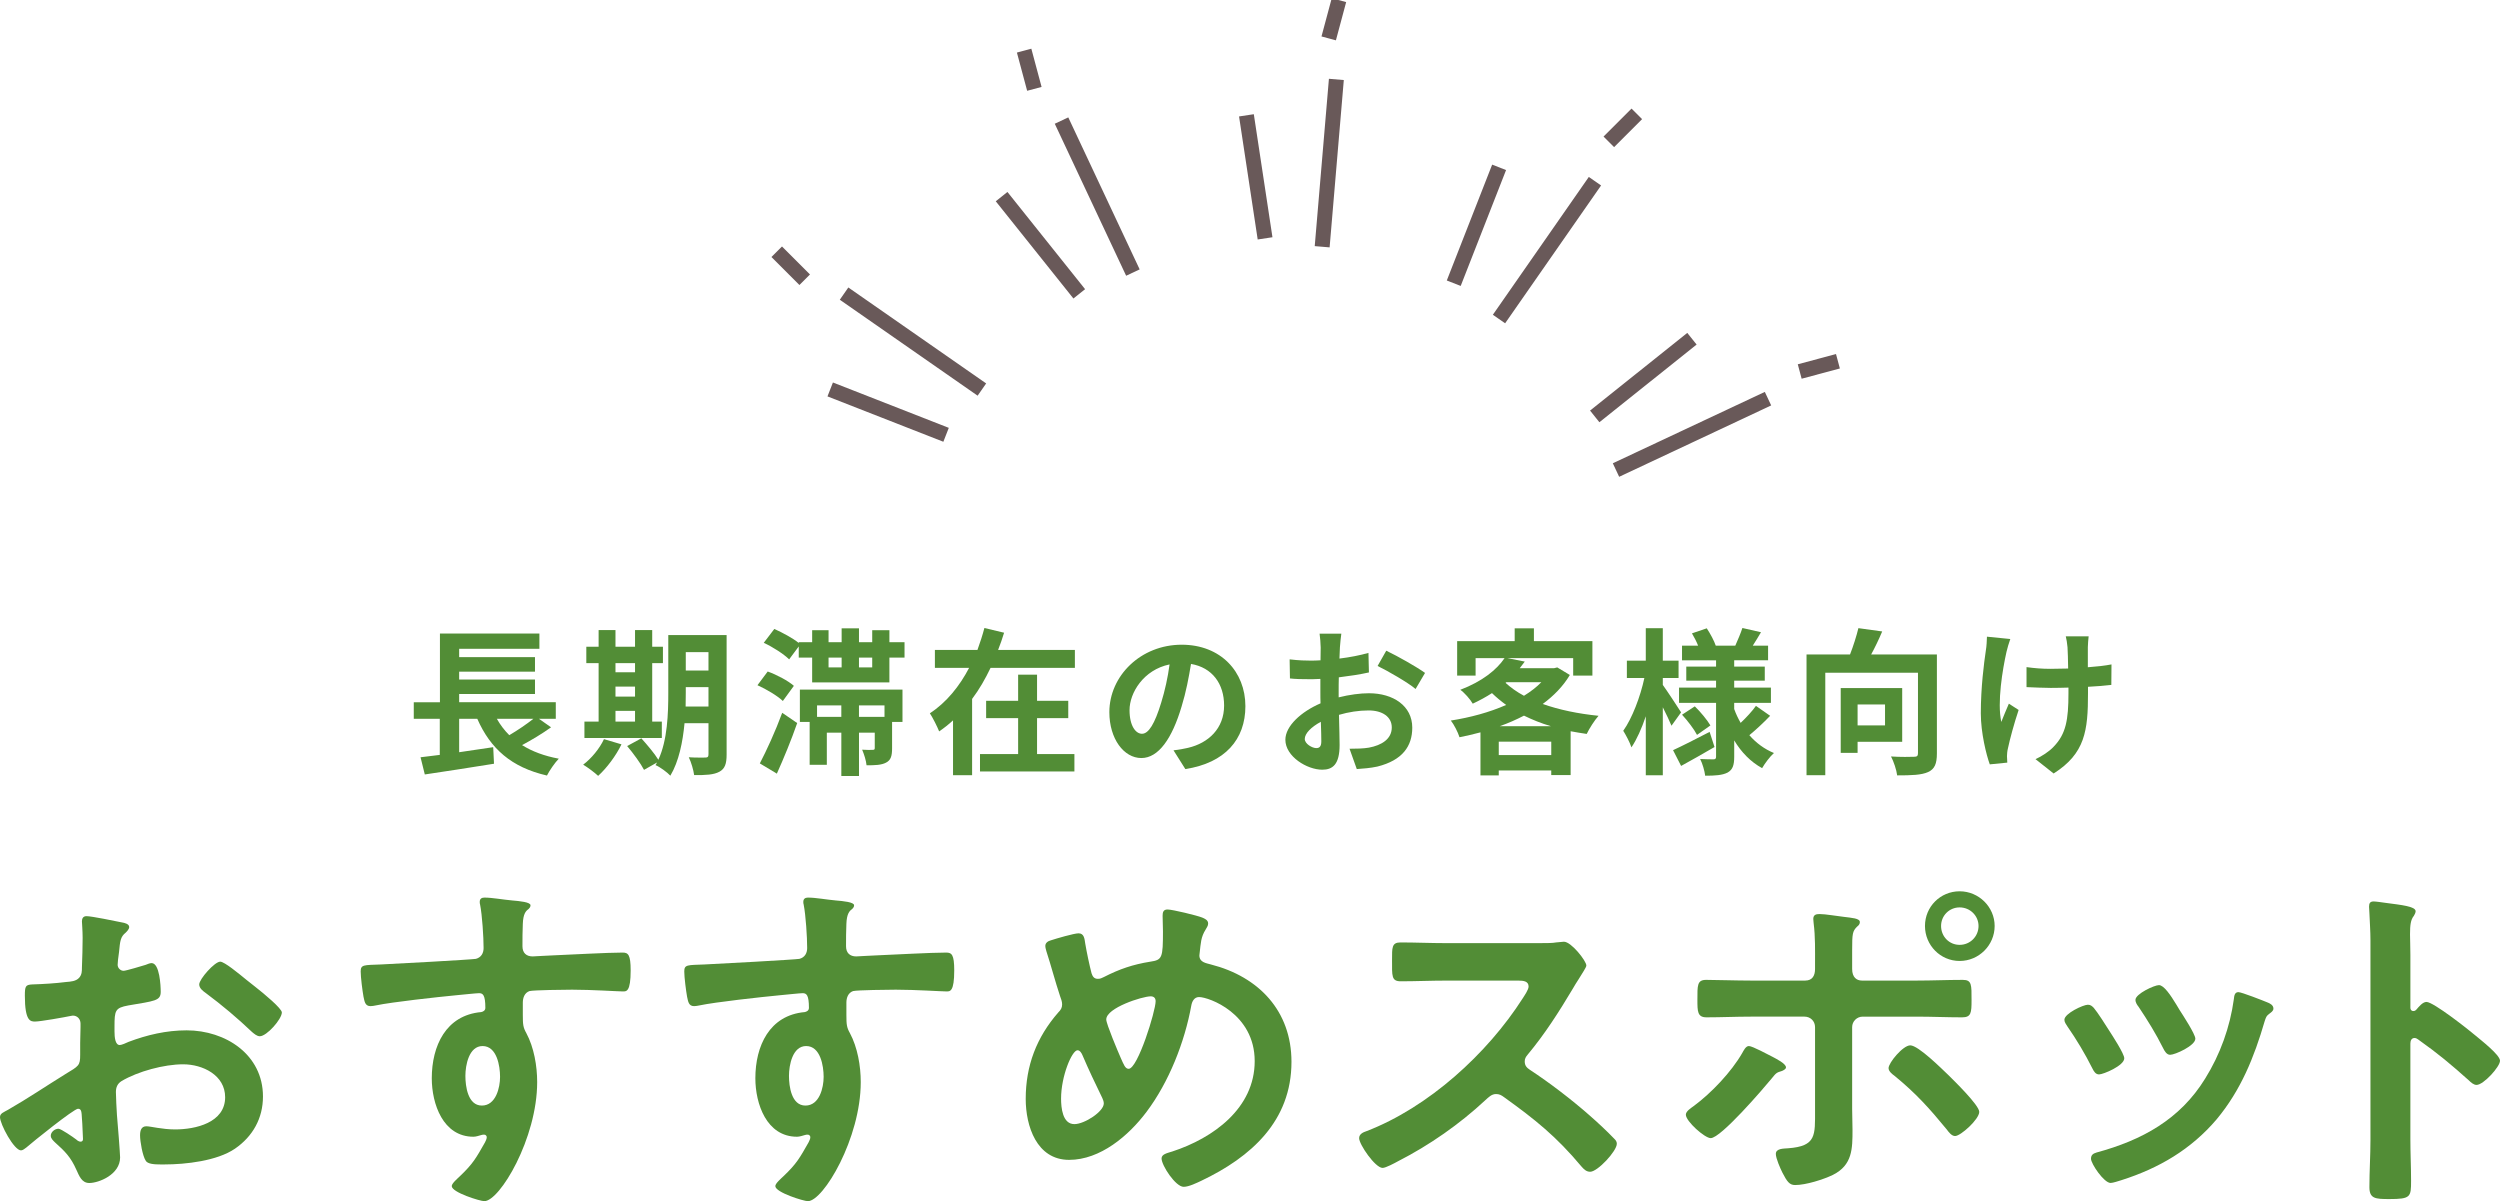 <?xml version="1.0" encoding="UTF-8"?><svg id="_レイヤー_2" xmlns="http://www.w3.org/2000/svg" xmlns:xlink="http://www.w3.org/1999/xlink" viewBox="0 0 285.557 137.199"><defs><style>.cls-1,.cls-2{fill:none;}.cls-3{clip-path:url(#clippath);}.cls-4{fill:#528d36;}.cls-2{stroke:#695959;stroke-miterlimit:10;stroke-width:1.706px;}</style><clipPath id="clippath"><polygon class="cls-1" points="75.211 0 216.211 0 216.211 47 145.211 70 75.211 47 75.211 0"/></clipPath></defs><g id="contents"><g><g><path class="cls-4" d="m8.918,126.642c-.48,0-5.239,3.839-5.919,4.438-.16.121-.4.32-.6.32-.8,0-2.399-3-2.399-3.799,0-.44.44-.561.92-.84,2.24-1.28,4.359-2.72,6.559-4.08,1.52-.92,1.68-.959,1.68-2.199v-1.359c0-.6.04-1.2.04-1.801v-.399c0-.52-.36-.919-.88-.919-.08,0-.16.039-.24.039-.76.16-3.479.641-4.079.641-.52,0-1.16-.041-1.16-2.96,0-1.08.08-1.239.84-1.28,1.24-.039,2.64-.119,3.879-.279.52-.04,1.12-.08,1.48-.48.32-.359.32-.76.32-1.199.04-1.12.08-2.24.08-3.359,0-.801-.08-1.721-.08-1.88,0-.32.12-.601.52-.601.6,0,3.279.561,4.079.721.24.039.8.16.8.52,0,.24-.24.48-.4.641-.6.479-.64.959-.76,2.199-.04.24-.08.56-.12.92,0,.16-.04.399-.04.56,0,.36.32.681.68.681.28,0,2.12-.561,2.52-.681.2-.08.48-.2.68-.2.92,0,1.04,2.6,1.04,3.279,0,1.04-.68,1.04-3.719,1.561-1.48.279-1.56.56-1.56,2.399v.56c0,.68.08,1.561.6,1.561.2,0,.76-.24,1-.36,2.12-.8,4.319-1.319,6.639-1.319,4.439,0,8.719,2.759,8.719,7.559,0,2.479-1.16,4.559-3.2,5.959-2.04,1.399-5.639,1.799-8.039,1.799h-.48c-.64,0-1.48-.039-1.68-.439-.36-.561-.64-2.199-.64-2.88,0-.52.12-1.04.72-1.04.48,0,1.8.36,3.279.36,2.32,0,5.719-.76,5.719-3.679,0-2.52-2.56-3.76-4.799-3.76-2.16,0-5.159.8-7.039,1.92-.44.279-.64.68-.64,1.239,0,.479.08,2.079.12,2.64.08.84.36,4.439.36,4.84,0,1.959-2.439,2.919-3.52,2.919-.88,0-1.16-.84-1.479-1.521-.64-1.439-1.28-2.079-2.44-3.119-.2-.199-.48-.439-.48-.76,0-.439.48-.8.88-.8.28,0,1.68.96,2.04,1.239.12.121.32.24.479.24.24,0,.28-.16.28-.319,0-.04-.08-1.681-.08-1.76,0-.2-.04-.399-.04-.56-.04-.721-.04-1.12-.44-1.12Zm20.197-13.958c1.08.84,3.079,2.52,3.079,2.959,0,.761-1.719,2.721-2.52,2.721-.32,0-.64-.28-.88-.48-1.68-1.6-3.439-3.08-5.319-4.479-.28-.201-.72-.521-.72-.961,0-.6,1.759-2.6,2.399-2.6.48,0,2.12,1.36,3,2.08.32.24.64.52.96.76Z"/><path class="cls-4" d="m58.437,102.846c.96.08,2.16.199,2.16.56,0,.2-.12.319-.24.44-.28.199-.6.52-.64,1.68-.04.84-.04,1.719-.04,2.559,0,.76.44,1.16,1.16,1.16.32,0,1.88-.119,2.32-.119,1.959-.08,6.239-.32,7.958-.32.64,0,.92.24.92,2.039,0,2.439-.48,2.4-.88,2.4-.56,0-3.559-.201-5.799-.201-.72,0-4.439.041-4.879.16-.56.201-.76.76-.76,1.32v1.4c0,1.119.04,1.439.4,2.079.88,1.64,1.24,3.759,1.24,5.599,0,6.439-4.279,13.598-6.039,13.598-.48,0-3.719-1-3.719-1.719,0-.32.68-.881.92-1.12,1.52-1.44,1.879-2.12,2.879-3.88.08-.199.2-.359.2-.6,0-.12-.12-.279-.28-.279-.12,0-.2,0-.32.039-.28.08-.64.2-.92.2-3.479,0-4.759-3.759-4.759-6.679,0-3.68,1.6-7.199,5.639-7.559.2-.04.48-.16.48-.48,0-1.479-.28-1.68-.72-1.68-.32,0-2.16.2-2.64.24-2.08.2-7.239.76-9.159,1.16-.2.039-.4.08-.6.08-.64,0-.68-.561-.8-1.08-.12-.68-.32-2.199-.32-2.88,0-.8.36-.72,2.32-.8,1.08-.04,10.478-.56,10.838-.64.6-.16.88-.64.88-1.239,0-1.24-.16-3.76-.4-4.96-.04-.12-.04-.2-.04-.319,0-.32.2-.48.52-.48.92,0,2.16.24,3.12.32Zm-5.279,20.036c0,1.2.28,3.399,1.88,3.399s2.08-2.039,2.08-3.279-.36-3.52-2-3.52c-1.56,0-1.96,2.199-1.96,3.399Z"/><path class="cls-4" d="m95.397,102.846c.96.08,2.16.199,2.16.56,0,.2-.12.319-.24.44-.28.199-.6.52-.64,1.68-.04.84-.04,1.719-.04,2.559,0,.76.44,1.16,1.16,1.16.32,0,1.88-.119,2.32-.119,1.959-.08,6.239-.32,7.958-.32.64,0,.92.24.92,2.039,0,2.439-.48,2.4-.88,2.4-.56,0-3.559-.201-5.799-.201-.72,0-4.439.041-4.879.16-.56.201-.76.76-.76,1.32v1.4c0,1.119.04,1.439.4,2.079.88,1.64,1.24,3.759,1.24,5.599,0,6.439-4.279,13.598-6.039,13.598-.48,0-3.719-1-3.719-1.719,0-.32.68-.881.92-1.12,1.52-1.44,1.88-2.12,2.879-3.88.08-.199.2-.359.2-.6,0-.12-.12-.279-.28-.279-.12,0-.2,0-.32.039-.28.08-.64.2-.92.2-3.479,0-4.759-3.759-4.759-6.679,0-3.68,1.6-7.199,5.639-7.559.2-.04.48-.16.48-.48,0-1.479-.28-1.68-.72-1.68-.32,0-2.16.2-2.64.24-2.08.2-7.239.76-9.159,1.16-.2.039-.4.08-.6.08-.64,0-.68-.561-.8-1.08-.12-.68-.32-2.199-.32-2.88,0-.8.36-.72,2.32-.8,1.08-.04,10.478-.56,10.838-.64.6-.16.88-.64.88-1.239,0-1.24-.16-3.76-.4-4.96-.04-.12-.04-.2-.04-.319,0-.32.2-.48.52-.48.92,0,2.16.24,3.12.32Zm-5.279,20.036c0,1.2.28,3.399,1.88,3.399s2.08-2.039,2.08-3.279-.36-3.52-2-3.52c-1.56,0-1.96,2.199-1.96,3.399Z"/><path class="cls-4" d="m137.317,104.805c.28.12.68.28.68.68,0,.281-.16.44-.28.681-.56.88-.56,1.6-.68,2.6,0,.079-.04.28-.04.36,0,.799.76.879,1.32,1.039,5.479,1.4,9.199,5.319,9.199,11.118,0,6.759-4.6,10.878-10.319,13.598-.52.24-1.4.681-2,.681-.919,0-2.52-2.44-2.52-3.24,0-.48.6-.6,1.24-.8,4.639-1.52,9.398-4.919,9.398-10.318,0-5.438-5.239-7.318-6.359-7.318-.56,0-.8.52-.88.96-.76,4.199-2.56,8.758-5.119,12.158-2.04,2.719-5.279,5.479-8.838,5.479-3.719,0-4.959-3.879-4.959-6.959,0-3.799,1.24-7.039,3.719-9.879.28-.279.44-.52.44-.919,0-.32-.12-.64-.24-.96-.56-1.68-1-3.399-1.56-5.119-.04-.16-.12-.4-.12-.6,0-.36.32-.561.64-.641.6-.199,2.64-.799,3.159-.799.64,0,.68.639.76,1.159.16.96.48,2.479.72,3.399.12.359.28.64.72.64.28,0,.44-.079.68-.2,1.8-.92,3.319-1.439,5.319-1.76,1.36-.199,1.44-.439,1.44-3.479,0-.6-.04-1.2-.04-1.76,0-.4.08-.721.56-.721.56,0,3.359.68,3.959.92Zm-11.398,20.637c-.8-1.64-1.56-3.239-2.28-4.919-.08-.2-.28-.56-.56-.56-.64,0-1.88,2.959-1.88,5.519,0,1.04.16,2.919,1.52,2.919,1.16,0,3.359-1.439,3.359-2.359,0-.239-.08-.399-.16-.6Zm.44-8.998c0,.52,1.36,3.719,1.64,4.359.36.799.52,1.279.92,1.279,1.04,0,3.08-6.599,3.08-7.719,0-.359-.2-.56-.56-.56-.96,0-5.079,1.319-5.079,2.64Z"/><path class="cls-4" d="m176.037,107.725c.64,0,1.319,0,1.72-.08.24,0,.641-.08.88-.08.84,0,2.56,2.199,2.56,2.72,0,.2-.439.84-.88,1.56-.239.359-.479.76-.64,1.04-1.6,2.68-3.199,5.199-5.199,7.599-.2.24-.32.439-.32.76,0,.48.24.721.6.96,2.2,1.44,4.76,3.399,6.76,5.159.959.84,1.959,1.76,2.879,2.72.16.159.28.319.28.56,0,.84-2.2,3.199-3.04,3.199-.439,0-.719-.279-1-.6-2.879-3.439-5.278-5.359-8.838-7.918-.32-.24-.561-.36-.92-.36-.52,0-.88.399-1.199.68-2.96,2.759-6.399,5.159-9.999,6.999-.36.199-1.399.76-1.759.76-.84,0-2.68-2.68-2.68-3.399,0-.479.479-.681.84-.8,7.078-2.72,13.797-8.839,17.836-15.158.201-.319.68-1,.68-1.359,0-.6-.559-.68-1.159-.68h-8.278c-1.72,0-3.439.08-5.159.08-1.08,0-1-.6-1-2.439,0-1.4-.04-2,.96-2,1.72,0,3.439.08,5.199.08h10.878Z"/><path class="cls-4" d="m203.999,121.922c0,.2-.279.32-.439.4-.68.199-.68.24-1.24.92-.92,1.119-5.759,6.759-6.918,6.759-.68,0-2.84-1.92-2.84-2.68,0-.399.6-.76.92-1,2-1.479,4.279-3.88,5.52-6.039.159-.28.399-.8.76-.8.399,0,2.239,1,2.719,1.24.36.199,1.52.76,1.52,1.199Zm2.2-9.918c.84,0,1.12-.6,1.12-1.32v-.56c0-1.56.039-3.119-.16-4.679,0-.16-.04-.32-.04-.48,0-.479.319-.56.72-.56.68,0,2,.239,2.76.319.92.121,1.84.16,1.84.601,0,.239-.16.399-.32.52-.52.521-.561.8-.561,2.68v2.159c0,.961.521,1.32,1.121,1.32h6.278c1.72,0,3.479-.08,5.239-.08,1.039,0,1,.561,1,2.32,0,1.439-.041,1.959-1.08,1.959-1.72,0-3.439-.08-5.159-.08h-6.199c-.64,0-1.2.52-1.2,1.199v9.359c0,.8.041,1.56.041,2.359,0,2.16,0,4.039-2.24,5.159-1.08.521-3.079,1.159-4.318,1.159-.641,0-.92-.399-1.44-1.399-.24-.479-.76-1.64-.76-2.159,0-.641.92-.6,1.399-.641,3.24-.239,3.08-1.479,3.08-4.359v-9.479c0-.68-.521-1.199-1.2-1.199h-6.159c-1.68,0-3.359.08-5.039.08-1.039,0-1.039-.68-1.039-2,0-1.639-.041-2.279.999-2.279s3.439.08,5.079.08h6.239Zm16.356,10.799c.641.639,3.52,3.439,3.52,4.199,0,.84-2.119,2.759-2.759,2.759-.399,0-.72-.44-.96-.76-2-2.439-3.52-4.119-5.959-6.119-.279-.2-.68-.52-.68-.88,0-.6,1.64-2.6,2.479-2.6.92,0,3.599,2.68,4.358,3.4Zm5.279-17.037c0,2.199-1.799,3.998-3.999,3.998s-3.959-1.799-3.959-3.998,1.76-3.96,3.959-3.96,3.999,1.8,3.999,3.96Zm-6.119,0c0,1.199.92,2.158,2.12,2.158s2.159-.959,2.159-2.158c0-1.16-.959-2.12-2.159-2.12s-2.12.96-2.12,2.12Z"/><path class="cls-4" d="m239.16,115.123c.44.52,1.36,1.96,1.76,2.6.36.561,1.72,2.64,1.72,3.16,0,.84-2.4,1.84-2.88,1.84-.399,0-.6-.36-.76-.681-.84-1.68-1.8-3.279-2.88-4.839-.119-.2-.319-.439-.319-.721,0-.719,2.159-1.719,2.679-1.719.32,0,.48.16.681.359Zm19.796-.64c.32.12.721.319.721.72,0,.28-.28.439-.48.6-.32.24-.359.36-.52.84-1.199,4.119-2.72,7.879-5.479,11.199-2.92,3.439-6.6,5.599-10.879,6.958-.279.08-.959.32-1.24.32-.76,0-2.239-2.2-2.239-2.76,0-.44.24-.6.64-.72,5.16-1.4,9.52-3.76,12.398-8.438,1.72-2.76,2.84-5.88,3.279-9.079.04-.359.08-.799.52-.799.36,0,2.8.959,3.279,1.159Zm-9.998.88c.36.561,1.801,2.76,1.801,3.279,0,.8-2.32,1.84-2.881,1.84-.399,0-.639-.439-.799-.76-.84-1.68-1.76-3.16-2.8-4.719-.16-.201-.36-.48-.36-.801,0-.68,2.16-1.68,2.68-1.68.561,0,1.32,1.12,2,2.24l.359.6Z"/><path class="cls-4" d="m277.158,114.443c.8,0,4.8,3.16,5.599,3.84.561.479,2.801,2.199,2.801,2.879s-1.881,2.76-2.68,2.76c-.32,0-.641-.279-.881-.52-2.159-1.92-3.439-3-5.799-4.68-.119-.08-.24-.16-.399-.16-.36,0-.479.32-.479.641v10.918c0,1.6.08,3.159.08,4.759,0,1.84-.041,2.079-2.48,2.079-1.6,0-2.279-.039-2.279-1.359,0-1.799.119-3.6.119-5.398v-22.797c0-1.039-.079-2.119-.119-3.119,0-.2-.04-.561-.04-.72,0-.399.12-.601.521-.601.239,0,1.079.121,1.359.16,1.799.24,3.439.4,3.439.96,0,.16-.12.4-.2.521-.36.439-.44,1.039-.44,2.119,0,.6.041,1.359.041,2.359v6c0,.319.199.399.319.399.16,0,.239-.04.36-.16.279-.319.719-.88,1.159-.88Z"/></g><g><path class="cls-4" d="m62.944,83.074c-1.026.738-2.233,1.459-3.313,2.035,1.152.721,2.539,1.242,4.195,1.549-.45.468-1.062,1.35-1.351,1.926-4.069-.936-6.464-3.078-7.958-6.481h-2.07v3.817c1.26-.18,2.593-.379,3.889-.576l.09,1.891c-2.755.449-5.726.9-7.904,1.225l-.486-1.963c.648-.072,1.387-.18,2.197-.271v-4.123h-2.971v-1.891h2.989v-7.851h11.361v1.747h-9.165v.954h8.661v1.656h-8.661v.9h8.661v1.656h-8.661v.937h11.037v1.891h-1.926l1.386.972Zm-6.194-.972c.396.702.864,1.314,1.422,1.872.954-.558,1.98-1.26,2.755-1.872h-4.177Z"/><path class="cls-4" d="m70.987,85.02c-.63,1.314-1.693,2.719-2.665,3.602-.396-.379-1.225-.99-1.71-1.279.936-.702,1.873-1.836,2.376-2.916l1.999.594Zm4.609-.721h-8.841v-1.872h1.621v-6.681h-1.405v-1.872h1.405v-1.909h1.926v1.909h2.233v-1.909h1.962v1.909h1.225v1.872h-1.225v6.681h1.099v1.872Zm-5.294-8.553v1.045h2.233v-1.045h-2.233Zm0,3.818h2.233v-1.135h-2.233v1.135Zm0,2.862h2.233v-1.225h-2.233v1.225Zm12.694,3.763c0,1.062-.198,1.621-.828,1.963s-1.548.396-2.881.378c-.072-.558-.342-1.494-.612-2.034.774.054,1.639.035,1.891.035.27,0,.36-.09.36-.377v-3.548h-2.736c-.198,2.125-.648,4.376-1.621,5.996-.342-.378-1.225-1.026-1.693-1.206.054-.108.126-.198.18-.307l-1.494.847c-.36-.702-1.225-1.891-1.927-2.72l1.621-.882c.648.721,1.494,1.711,1.944,2.449,1.044-2.251,1.134-5.294,1.134-7.635v-6.608h6.662v13.648Zm-2.071-5.491v-2.215h-2.593v.666c0,.468,0,.991-.018,1.549h2.61Zm-2.593-6.212v2.106h2.593v-2.106h-2.593Z"/><path class="cls-4" d="m89.418,80.068c-.594-.576-1.891-1.351-2.899-1.801l1.17-1.566c1.044.378,2.341,1.062,2.989,1.639l-1.26,1.729Zm-2.629,7.13c.738-1.405,1.783-3.673,2.557-5.78l1.711,1.171c-.667,1.927-1.531,4.015-2.323,5.779l-1.945-1.17Zm16.529-13.847v1.765h-1.729v2.827h-8.823v-2.827h-1.531v-1.278l-1.098,1.477c-.594-.594-1.873-1.422-2.899-1.891l1.207-1.584c.918.414,2.106,1.044,2.791,1.602v-.09h1.531v-1.368h1.873v1.368h1.494v-1.584h1.981v1.584h1.512v-1.368h1.963v1.368h1.729Zm-11.956,5.42h11.722v3.691h-1.188v3.007c0,.847-.126,1.351-.684,1.638-.54.289-1.278.307-2.232.307-.054-.559-.288-1.278-.504-1.782.522.036,1.026.036,1.207.018.18,0,.234-.036.234-.216v-1.746h-1.8v4.951h-2.017v-4.951h-1.657v3.673h-1.962v-4.897h-1.117v-3.691Zm1.963,1.801v1.314h2.773v-1.314h-2.773Zm1.314-4.34h1.494v-1.116h-1.494v1.116Zm4.987-1.116h-1.512v1.116h1.512v-1.116Zm1.404,5.456h-2.917v1.314h2.917v-1.314Z"/><path class="cls-4" d="m122.776,74.234v2.053h-9.633c-.594,1.242-1.278,2.448-2.107,3.547v8.715h-2.179v-6.266c-.504.468-1.008.863-1.584,1.26-.234-.576-.721-1.549-1.062-2.07,1.891-1.225,3.403-3.115,4.483-5.186h-3.907v-2.053h4.861c.306-.847.576-1.675.793-2.503l2.25.54c-.198.666-.432,1.314-.684,1.963h8.769Zm-4.321,11.901h4.267v1.98h-10.785v-1.98h4.357v-4.105h-3.655v-1.98h3.655v-2.989h2.161v2.989h3.565v1.98h-3.565v4.105Z"/><path class="cls-4" d="m135.393,87.846l-1.351-2.143c.684-.071,1.188-.18,1.674-.287,2.305-.541,4.105-2.197,4.105-4.826,0-2.484-1.351-4.339-3.781-4.753-.252,1.53-.558,3.187-1.08,4.88-1.081,3.637-2.629,5.869-4.591,5.869-1.999,0-3.655-2.197-3.655-5.24,0-4.158,3.601-7.705,8.265-7.705,4.465,0,7.274,3.096,7.274,7.021,0,3.799-2.323,6.482-6.86,7.184Zm-4.952-4.033c.756,0,1.458-1.134,2.197-3.564.414-1.332.756-2.863.954-4.357-2.971.612-4.573,3.241-4.573,5.222,0,1.818.72,2.7,1.422,2.7Z"/><path class="cls-4" d="m153.049,73.946c-.018.396-.035.828-.054,1.278,1.188-.145,2.377-.379,3.313-.648l.054,2.232c-1.026.234-2.269.414-3.439.559-.018.54-.018,1.098-.018,1.621v.666c1.224-.307,2.467-.469,3.457-.469,2.772,0,4.951,1.44,4.951,3.926,0,2.124-1.116,3.727-3.979,4.447-.828.18-1.62.233-2.358.287l-.828-2.322c.81,0,1.585-.018,2.215-.126,1.458-.271,2.61-.99,2.61-2.305,0-1.224-1.08-1.944-2.646-1.944-1.116,0-2.287.18-3.385.504.035,1.422.072,2.827.072,3.439,0,2.232-.793,2.826-1.98,2.826-1.747,0-4.214-1.512-4.214-3.421,0-1.566,1.8-3.204,4.015-4.159-.018-.432-.018-.864-.018-1.278v-1.513c-.342.019-.666.036-.954.036-1.206,0-1.909-.018-2.521-.09l-.036-2.179c1.062.126,1.837.145,2.484.145.324,0,.685-.019,1.044-.037.019-.629.019-1.152.019-1.458,0-.378-.072-1.261-.126-1.584h2.484c-.054.323-.126,1.099-.162,1.566Zm-2.701,11.505c.324,0,.576-.144.576-.756,0-.45-.018-1.278-.053-2.25-1.1.594-1.837,1.332-1.837,1.962,0,.558.847,1.044,1.313,1.044Zm12.424-8.588l-1.08,1.836c-.863-.738-3.223-2.088-4.339-2.629l.99-1.746c1.386.666,3.476,1.854,4.429,2.539Z"/><path class="cls-4" d="m179.313,77.098c-.773,1.296-1.836,2.376-3.097,3.312,1.872.666,4.052,1.116,6.374,1.35-.45.505-1.062,1.459-1.351,2.071-.63-.09-1.242-.198-1.837-.306v5.005h-2.214v-.522h-5.996v.559h-2.089v-4.916c-.792.217-1.584.396-2.395.559-.18-.576-.63-1.458-.99-1.908,2.197-.342,4.411-.937,6.32-1.783-.576-.414-1.117-.863-1.621-1.35-.666.432-1.387.828-2.196,1.206-.288-.504-.954-1.261-1.423-1.585,2.503-.953,4.16-2.286,5.06-3.619h-3.312v1.999h-2.106v-3.942h6.571v-1.459h2.196v1.459h6.681v3.942h-2.196v-1.999h-7.527l1.999.396c-.18.252-.378.504-.576.756h3.925l.361-.09,1.439.865Zm-2.124,9.146v-1.531h-5.996v1.531h5.996Zm-.036-3.295c-1.099-.324-2.125-.738-3.079-1.207-.864.45-1.8.864-2.772,1.207h5.852Zm-5.186-4.952c.594.54,1.297,1.044,2.106,1.477.757-.468,1.44-.99,1.98-1.548h-3.997l-.09.071Z"/><path class="cls-4" d="m190.921,82.895c-.216-.521-.595-1.332-.99-2.106v7.761h-1.944v-6.734c-.469,1.387-1.027,2.646-1.639,3.547-.198-.594-.631-1.404-.937-1.891,1.009-1.404,1.962-3.906,2.413-6.031h-1.999v-1.98h2.161v-3.709h1.944v3.709h1.8v1.98h-1.8v.792c.485.666,1.782,2.646,2.089,3.133l-1.099,1.53Zm4.915,2.432c-1.26.737-2.664,1.529-3.816,2.16l-.919-1.801c1.062-.486,2.647-1.297,4.177-2.088l.559,1.729Zm6.355-3.566c-.756.793-1.674,1.639-2.376,2.215.774.883,1.71,1.585,2.809,2.035-.45.396-1.044,1.188-1.351,1.729-1.314-.721-2.377-1.818-3.187-3.169v1.872c0,.973-.181,1.477-.757,1.801-.594.307-1.439.36-2.557.36-.072-.558-.306-1.387-.576-1.909.613.037,1.314.037,1.531.037s.287-.091.287-.307v-6.14h-4.23v-1.747h4.23v-.792h-3.402v-1.603h3.402v-.721h-3.889v-1.674h1.837c-.181-.469-.45-.973-.702-1.404l1.692-.576c.414.63.847,1.44,1.026,1.98h2.232c.27-.612.631-1.44.811-2.017l2.125.486c-.324.54-.648,1.08-.938,1.53h1.747v1.674h-3.871v.721h3.493v1.603h-3.493v.792h4.195v1.747h-4.195v.702c.198.559.45,1.08.738,1.584.63-.594,1.332-1.35,1.747-1.944l1.619,1.134Zm-8.605-1.08c.666.648,1.422,1.566,1.782,2.18l-1.53,1.08c-.324-.631-1.062-1.604-1.711-2.305l1.459-.955Z"/><path class="cls-4" d="m221.237,86.063c0,1.171-.253,1.782-1.009,2.125-.757.342-1.909.378-3.529.378-.071-.612-.396-1.584-.702-2.16,1.062.072,2.269.054,2.629.035.342,0,.45-.09.45-.414v-9.183h-10.587v11.704h-2.143v-13.793h4.969c.379-.972.738-2.105.955-3.006l2.719.377c-.379.9-.828,1.837-1.261,2.629h7.509v11.308Zm-9.058-1.332v1.261h-1.927v-7.4h7.022v6.14h-5.096Zm0-4.268v2.396h3.134v-2.396h-3.134Z"/><path class="cls-4" d="m229.189,74.45c-.45,1.999-1.081,5.78-.595,8.013.234-.559.559-1.423.865-2.089l1.115.72c-.521,1.549-1.008,3.367-1.224,4.394-.072.271-.108.667-.108.882,0,.181.018.486.036.738l-1.999.199c-.396-1.081-1.025-3.602-1.025-5.834,0-2.953.359-5.727.576-7.185.09-.504.107-1.116.125-1.566l2.666.271c-.162.432-.343,1.08-.433,1.458Zm9.29-.54v2.305c1.009-.072,1.963-.18,2.701-.324l-.018,2.341c-.721.09-1.656.162-2.665.216v.756c0,4.25-.324,6.86-3.925,9.147l-2.07-1.639c.684-.306,1.584-.882,2.088-1.44,1.387-1.44,1.675-3.043,1.675-6.086v-.648c-.685.019-1.351.036-2.017.036-.774,0-1.891-.054-2.773-.09v-2.286c.883.125,1.766.197,2.719.197.648,0,1.352-.018,2.035-.035-.018-1.009-.036-1.945-.072-2.432-.035-.449-.126-.954-.197-1.242h2.61c-.054.396-.072.828-.091,1.225Z"/></g><g class="cls-3"><g><path class="cls-2" d="m138.787,130.932c.541-6.372,1.081-12.742,1.621-19.113"/><path class="cls-2" d="m138.492,139.985c.391-1.456.78-2.911,1.171-4.366"/><path class="cls-2" d="m149.059,126.831c-.71-4.684-1.419-9.369-2.129-14.053"/><path class="cls-2" d="m109.25,119.304c3.654-5.248,7.307-10.495,10.96-15.742"/><path class="cls-2" d="m104.468,126.997c1.066-1.065,2.131-2.13,3.197-3.196"/><path class="cls-2" d="m120.196,120.888c1.727-4.412,3.455-8.824,5.182-13.235"/><path class="cls-2" d="m89.484,94.467c5.788-2.718,11.575-5.436,17.363-8.153"/><path class="cls-2" d="m81.496,98.738c1.456-.39,2.911-.781,4.366-1.17"/><path class="cls-2" d="m98.171,101.311c3.701-2.958,7.404-5.914,11.106-8.871"/><path class="cls-2" d="m84.785,63.073c6.372.541,12.742,1.081,19.113,1.621"/><path class="cls-2" d="m75.732,62.779c1.456.391,2.911.78,4.366,1.171"/><path class="cls-2" d="m88.886,73.345c4.684-.71,9.369-1.419,14.053-2.129"/><path class="cls-2" d="m96.412,33.537c5.248,3.654,10.495,7.307,15.742,10.96"/><path class="cls-2" d="m88.719,28.755c1.065,1.066,2.13,2.131,3.196,3.197"/><path class="cls-2" d="m94.828,44.483c4.412,1.727,8.824,3.455,13.235,5.182"/><path class="cls-2" d="m121.25,13.771c2.718,5.788,5.436,11.575,8.153,17.363"/><path class="cls-2" d="m116.978,5.783c.39,1.456.781,2.911,1.17,4.366"/><path class="cls-2" d="m114.405,22.458c2.958,3.701,5.914,7.404,8.871,11.106"/><path class="cls-2" d="m152.643,9.072c-.541,6.372-1.081,12.742-1.621,19.113"/><path class="cls-2" d="m152.938.019c-.391,1.456-.78,2.911-1.171,4.366"/><path class="cls-2" d="m142.371,13.173c.71,4.684,1.419,9.369,2.129,14.053"/><path class="cls-2" d="m182.179,20.698c-3.654,5.248-7.307,10.495-10.96,15.742"/><path class="cls-2" d="m186.961,13.006c-1.066,1.065-2.131,2.13-3.197,3.196"/><path class="cls-2" d="m171.233,19.114c-1.727,4.412-3.455,8.824-5.182,13.235"/><path class="cls-2" d="m201.946,45.536c-5.788,2.718-11.575,5.436-17.363,8.153"/><path class="cls-2" d="m209.934,41.264c-1.456.39-2.911.781-4.366,1.17"/><path class="cls-2" d="m193.259,38.691c-3.701,2.958-7.404,5.914-11.106,8.871"/><path class="cls-2" d="m206.645,76.929c-6.372-.541-12.742-1.081-19.113-1.621"/><path class="cls-2" d="m215.698,77.224c-1.456-.391-2.911-.78-4.366-1.171"/><path class="cls-2" d="m202.544,66.658c-4.684.71-9.369,1.419-14.053,2.129"/><path class="cls-2" d="m195.017,106.466c-5.248-3.654-10.495-7.307-15.742-10.96"/><path class="cls-2" d="m202.71,111.248c-1.065-1.066-2.13-2.131-3.196-3.197"/><path class="cls-2" d="m196.601,95.52c-4.412-1.727-8.824-3.455-13.235-5.182"/><path class="cls-2" d="m170.181,126.232c-2.718-5.788-5.436-11.575-8.153-17.363"/><path class="cls-2" d="m174.453,134.22c-.39-1.456-.781-2.911-1.17-4.366"/><path class="cls-2" d="m177.026,117.545c-2.958-3.701-5.914-7.404-8.871-11.106"/></g></g></g></g></svg>